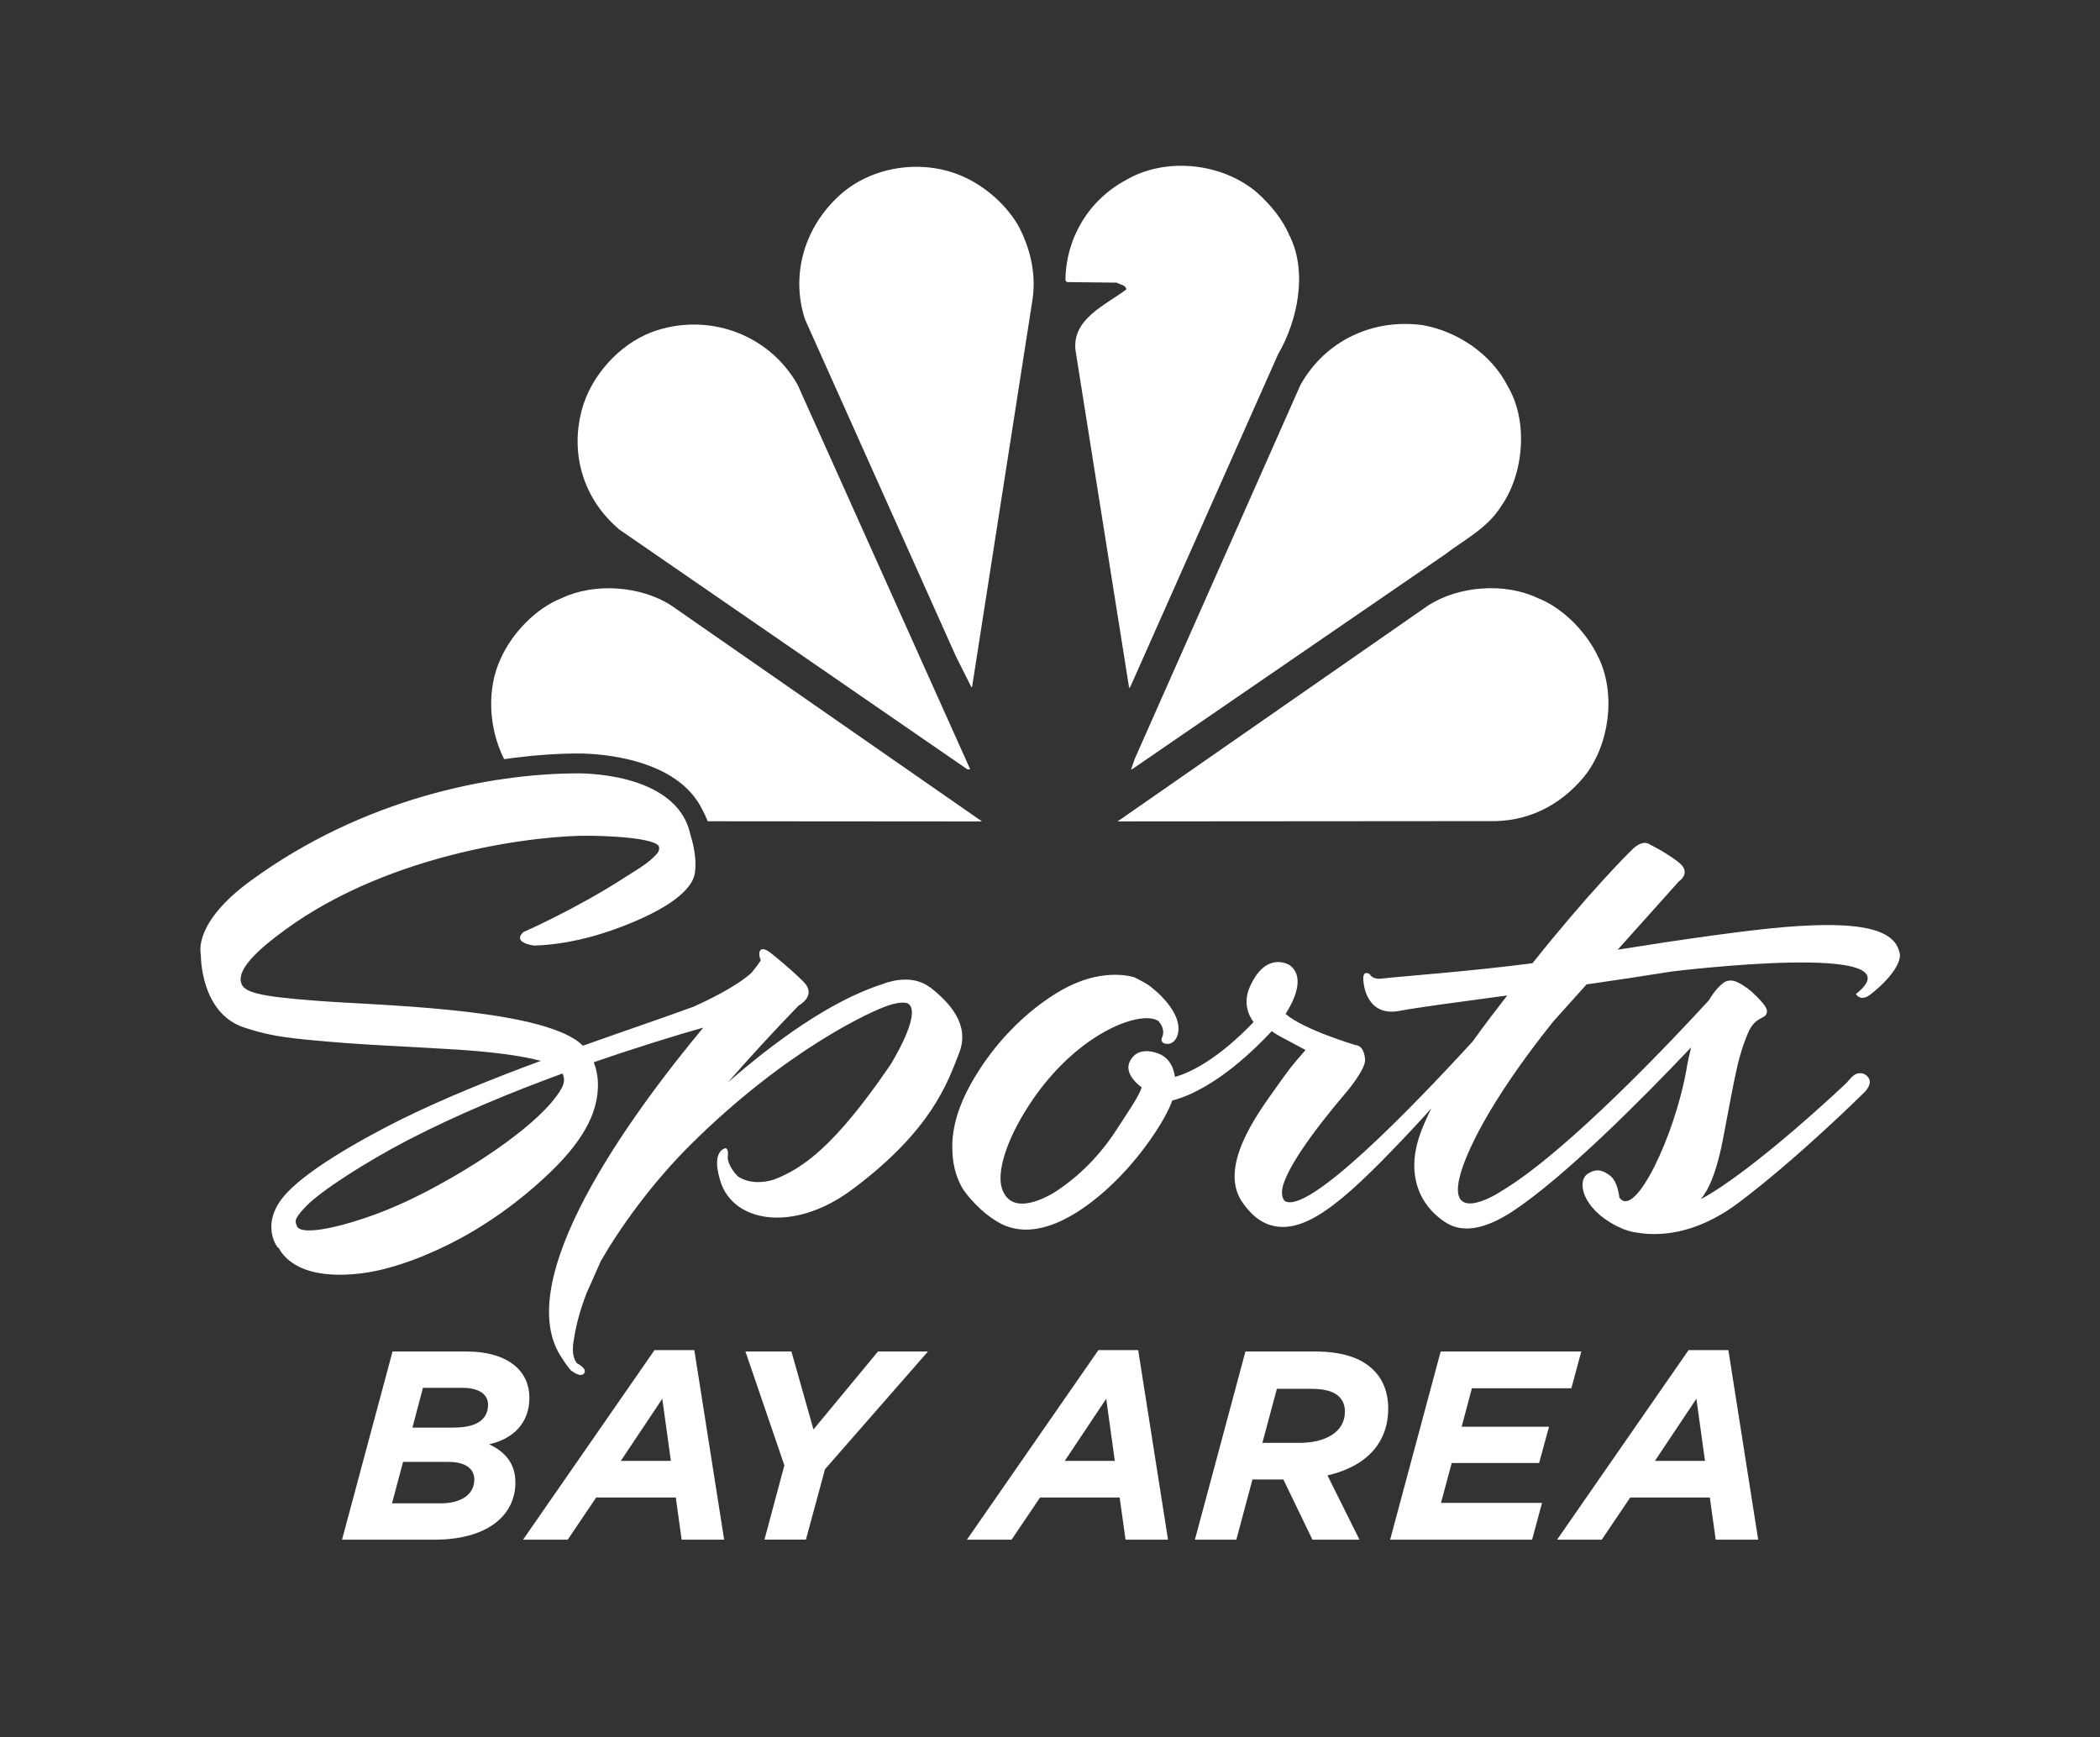<?xml version="1.0" encoding="UTF-8"?><svg id="Layer_2" xmlns="http://www.w3.org/2000/svg" viewBox="0 0 300 248.2"><rect x="0" y="0" width="300" height="248.2" fill="#333333" stroke="none"/><defs><style>.cls-1{fill:#fff;stroke-width:0px;}</style></defs><g id="SECONDARY_BW_NEG"><path class="cls-1" d="M184.25,33.72c2.58,5.25,1.09,12.16-1.67,16.9l-21.1,47.49-.17.2-7.65-48.16c-.62-4.6,4.35-6.58,7.25-8.81-.13-.68-.9-.65-1.38-.96l-7.11-.08-.21-.22c.02-5.96,3.26-11.5,8.7-14.39,5.68-3.3,13.72-2.41,18.65,1.81,2,1.79,3.7,3.88,4.68,6.22"/><path class="cls-1" d="M145.37,32.05c1.71,3.18,2.72,6.82,2.12,10.83l-8.6,55.13c.03.09-.04.15-.11.18l-2.22-4.42-21.57-48.17c-2.01-6.21-.14-12.69,4.35-17.12,4.54-4.64,12.06-5.89,17.99-3.37,3.17,1.35,6.16,3.86,8.03,6.93"/><path class="cls-1" d="M215.44,55.27c2.9,4.94,2.25,12.43-.97,17.02-2.01,3.23-5.33,4.83-8.08,6.95l-44.68,30.67h-.12l.51-1.48,23.68-53.44c3.54-6.31,10.3-9.51,17.48-8.54,4.91.89,9.81,4.08,12.18,8.82"/><path class="cls-1" d="M113.96,55l24.64,54.91h-.41l-49.69-34.24c-5.06-4.25-7.1-10.64-5.39-17.09,1.28-4.83,5.3-9.36,10.05-11.15,7.81-2.86,16.64.18,20.8,7.57"/><path class="cls-1" d="M228.41,94.04c2.46,5.22,1.49,12.39-2.05,16.85-3.51,4.26-8.21,6.58-13.72,6.42l-52.98.04,44.38-30.86c4.35-2.79,10.92-3.3,15.65-1.04,3.66,1.42,7.09,5.01,8.71,8.59"/><path class="cls-1" d="M100.06,115.16c.42.75.76,1.47,1.05,2.17l39.18.03-44.4-30.86c-4.32-2.79-10.92-3.3-15.66-1.04-3.65,1.42-7.09,5.01-8.68,8.59-2.07,4.35-1.74,10.05.47,14.41,3.66-.52,7.19-.8,10.37-.81,1.33-.02,13.51.03,17.68,7.52Z"/><path class="cls-1" d="M80.16,155.59c-2.84,4.95-12.5,10.89-15.72,12.71-1.78,1-5.91,3.4-10.98,5.25-5.61,2.03-10.6,2.96-11.05,1.59-.2-.58-.58-.83,1.25-2.74,2.13-2.25,8.65-6.42,14.67-9.55,7.01-3.63,14.82-6.85,22.02-9.48.3.56.36,1.29-.18,2.22M132.79,141.03c-2.75-2.13-6.67-.45-6.67-.45-7.54,2.4-15.68,8.43-22.13,14.06,2.95-3.39,6.3-7.05,10.11-10.99,0,0,2.72-1.4.63-3.45-2.08-2.06-4.56-4-4.56-4,0,0-1-.87-1.46-.51-.47.34-.12,1.3-.04,1.44.09.13-1.23,1.75-1.23,1.75,0,0-.1.09-.23.23-2.18,1.92-6.14,3.82-8.15,4.72-4.31,1.58-9.84,3.45-15.79,5.57-.34-.34-.74-.66-1.21-.96-7.11-4.45-28.37-4.82-36.52-5.44-8.81-.66-10.8-1.23-11.12-2.7-.44-1.89,2.34-4.58,6.32-7.47,15.42-11.26,36.7-13.55,43.6-13.43,7.57.13,9.68,1,9.8,1.57.13.52-.24.94-.24.94-1.21,1.42-2.88,2.3-4.68,3.47-6.94,4.49-14.46,7.79-14.46,7.79-1.65,1.55,1.54,1.92,1.54,1.92,4.39-.14,8.62-1.2,12.57-2.72,8.19-3.14,10.17-5.97,10.4-7.65.41-2.9-.85-5.95-.69-5.68-2.09-8.92-16.2-8.55-16.2-8.55-12.2.04-30.44,3.52-46.65,15.4-8.29,6.08-7.04,10.44-7.04,10.44,0,0-.15,8.44,6.26,10.49,2.6.84,4.48,1.28,8.7,1.7,8.2.82,14.26.94,22.76,1.51,5.01.36,8.49.91,10.85,1.53-6.94,2.57-14.1,5.44-20.34,8.56-5.45,2.74-13.61,7.31-16.52,10.97-3.5,4.38-.24,7.87-.64,7.11.52.96,2.69,4.87,12.01,3.7,4.54-.58,9.87-2.74,13.99-4.97,5.88-3.2,10.24-6.94,12.87-9.47,5.29-5.1,6.78-9.03,6.79-12.45,0-1.32-.26-2.4-.6-3.25,6.37-2.2,11.94-3.9,15.65-4.95-10.38,12.48-27.87,36.36-20.11,47.33,0,0,.5.85,1.18,1.63,0,0,1.37,1.13,1.9.44.52-.69-1.01-1.44-1.01-1.44-.44-.54-.72-1.42-.53-2.88.21-1.46.6-3.75,1.86-7.06l2.14-4.81s0,.02,0,.02c0,0,0-.03.02-.05v.03c2.65-4.61,7.19-10.97,12.67-16.42,13.66-13.58,25.86-19.16,28.36-19.97,1.82-.58,2.63-.42,2.91-.15,1.75,1.56-2.6,8.55-2.6,8.55-.07.12-.14.21-.22.33-7.83,11.43-12.42,14.63-16.53,16.18-2.83.84-4.56-.1-5.08-.46-.99-.95-1.56-2.25-1.46-2.88.17-1.2-.36-1.16-.36-1.16-1.97.66-.86,4.1-.86,4.1,1.45,6.52,10.49,8.18,19.06,1.75,11.34-8.48,13.58-15.28,15.2-19.42,1.64-4.13-1.44-7.31-4.2-9.47"/><path class="cls-1" d="M271.38,136.24c-.63-3.73-6.29-4.61-16.23-3.81-5.24.41-15.15,1.82-24.05,3.25l8.74-9.76s1.9-1.22-.04-2.73c-1.95-1.51-4.08-2.52-4.08-2.52,0,0-.87-.84-2.4.56-.88.82-6.52,6.51-14.39,16.38-8.78,1.16-18.87,1.88-21.48,2.19,0,0-1.28.26-1.77-.62,0,0-1.15-.8-.89,1.11,0,0,.28,5.05,5.15,4.13,2.77-.52,8.38-1.26,15.38-2.2-1.18,1.54-3,3.85-4.93,6.56-8.73,9.53-23.55,24.84-26.86,22.8,0,0-.72-.67-.21-2.3.73-2.43,3.55-6.85,9.2-13.47,0,0,2.6-3.09,2.49-4.45-.16-2.1-1.33-2.04-1.33-2.04,0,0-7.51-2.23-10.02-4.47,1.05-1.64,2.97-5.28.53-6.99,0,0-3.17-2-5.47,2.76-.95,1.89-.86,3.72.36,5.4-1.71,1.82-6.48,6.48-11.22,7.84-.26-1.65-.96-2.65-2.02-3.19,0,0-2.6-1.31-4.01.33-1.43,1.63-.18,3.25,1.27,4.36-.43,1.29-1.62,2.98-3.3,5.59-2.12,3.36-4.91,6.54-8.72,9.11-1.28.87-6.55,3.93-7.94-.25-.75-2.28.51-6.72,3.76-11.76,6.68-10.41,16.03-13.82,18.56-12.2,0,0,1.19,1.18.5,2.47,0,0-.26.72.68.81.97.09,1.51-.75,1.67-1.59.4-2.2-1.6-4.72-3.88-6.54-.68-.53-1.48-.92-2.37-1.37,0,0-3.98-1.41-9.41,1.3-1.66.81-8.8,4.74-13.98,13.96-1.63,2.92-2.67,6.05-2.63,9.08.01,2,.39,3.96,1.45,5.79.42.7,2.59,3.56,5.51,5.07,5.84,2.98,12.69-2.7,15.35-5.14,4.7-4.29,8.29-9.98,9.11-12.46,6.14-1.59,12.22-7.75,14.21-9.91.36.24.73.49,1.15.72l3.69,1.97c-2.16,2.48-2.17,2.49-4.47,5.73-2.36,3.34-8.22,11.18-4.42,16.22.75,1.01,1.75,2.23,3.39,2.9,5.02,1.97,10.69-2.95,19.46-12.17,1.38-1.46,2.74-2.91,4.01-4.35-.55,1.11-1.05,2.21-1.46,3.28-2.05,5.33-.86,10.15,3.44,12.99,2.54,1.69,5.85.92,9.63-1.55,7.47-4.94,18.49-16.04,25.49-23.42-.25,1.01-.49,2.12-.7,3.37-1.67,9.26-7.29,21.16-9.51,18.12-.04.43-.07-2.06-1.27-3.09-1.1-.9-2.06-1.15-3.29-.34-1.59,1.05-.78,4.94,4.1,7.44,1.12.57,2.11.87,3.03.97,2.67.46,8.06.5,14.4-4.26,8.6-6.46,17.91-15.71,17.91-15.71,0,0,1.87-1.65.1-2.68,0,0-.85-.45-1.66.28-.46.42-.89.96-.89.96.14-.13-13.03,12.41-20.83,16.63,1.27-1.55,2.04-3.77,2.7-6.41.56-2.21,1.52-8.19,2.51-12.56.54-2.37,1.31-4.29,1.57-4.86.95-2.14,2.26-1.95,2.56-2.58.22-.44.13-.84-.43-1.54-.47-.58-1.1-1.19-1.62-1.68-.63-.57-1.92-1.43-2.61-1.57-.46-.09-1-.06-1.49.32-.43.33-1.18,1.02-2.03,2.45-4.71,5.16-20.2,21.65-29.66,27.28.5-.3-7.69,5.24-5.96-1.97.79-3.28,4.08-10.62,13.33-22.21l4.81-5.36c3.95-.57,8.05-1.18,12.14-1.84,0,0,36.12-4.47,26.34,3.21,0,0,.63,1.22,2.14.02,3.14-2.49,4.32-4.66,4.13-5.8"/><path class="cls-1" d="M56.08,193.08h10.45c6.34,0,9.1,3,9.1,6.61s-2.3,5.88-5.76,6.65c2.23,1.04,3.76,2.69,3.76,5.45,0,4.8-4.11,8.18-11.56,8.18h-13.21l7.22-26.89ZM62.96,214.78c2.96,0,4.8-1.31,4.8-3.38,0-1.58-1.27-2.54-3.69-2.54h-6.49l-1.58,5.92h6.95ZM64.88,203.95c3.03,0,4.84-1.04,4.84-3.26,0-1.38-1.11-2.42-3.73-2.42h-5.57l-1.5,5.69h5.95Z"/><path class="cls-1" d="M93.5,192.89h5.69l4.26,27.08h-6.07l-.84-6.03h-11.37l-4.07,6.03h-6.38l18.78-27.08ZM95.84,208.71l-1.23-8.87-5.92,8.87h7.15Z"/><path class="cls-1" d="M112.06,209.37l-5.57-16.29h6.57l3.15,11.14,9.22-11.14h7.14l-14.71,16.82-2.73,10.06h-5.92l2.84-10.6Z"/><path class="cls-1" d="M156.91,192.89h5.69l4.26,27.08h-6.07l-.84-6.03h-11.37l-4.07,6.03h-6.38l18.78-27.08ZM159.26,208.71l-1.23-8.87-5.92,8.87h7.15Z"/><path class="cls-1" d="M177.92,193.08h9.8c4,0,6.72.88,8.53,2.69,1.34,1.34,2.07,3.23,2.07,5.42,0,4.84-2.96,8.26-8.68,9.6l4.57,9.18h-6.72l-4.15-8.6h-4.42l-2.3,8.6h-5.92l7.22-26.89ZM185.6,206.14c3.69,0,6.53-1.5,6.53-4.46,0-.92-.27-1.58-.84-2.15-.73-.73-2.04-1.11-3.92-1.11h-4.96l-2.07,7.72h5.26Z"/><path class="cls-1" d="M205.81,193.08h20.09l-1.42,5.26h-14.21l-1.46,5.49h12.48l-1.42,5.19h-12.48l-1.54,5.69h14.44l-1.42,5.26h-20.28l7.22-26.89Z"/><path class="cls-1" d="M241.22,192.89h5.69l4.26,27.08h-6.07l-.84-6.03h-11.37l-4.07,6.03h-6.38l18.78-27.08ZM243.57,208.71l-1.23-8.87-5.92,8.87h7.15Z"/></g></svg>